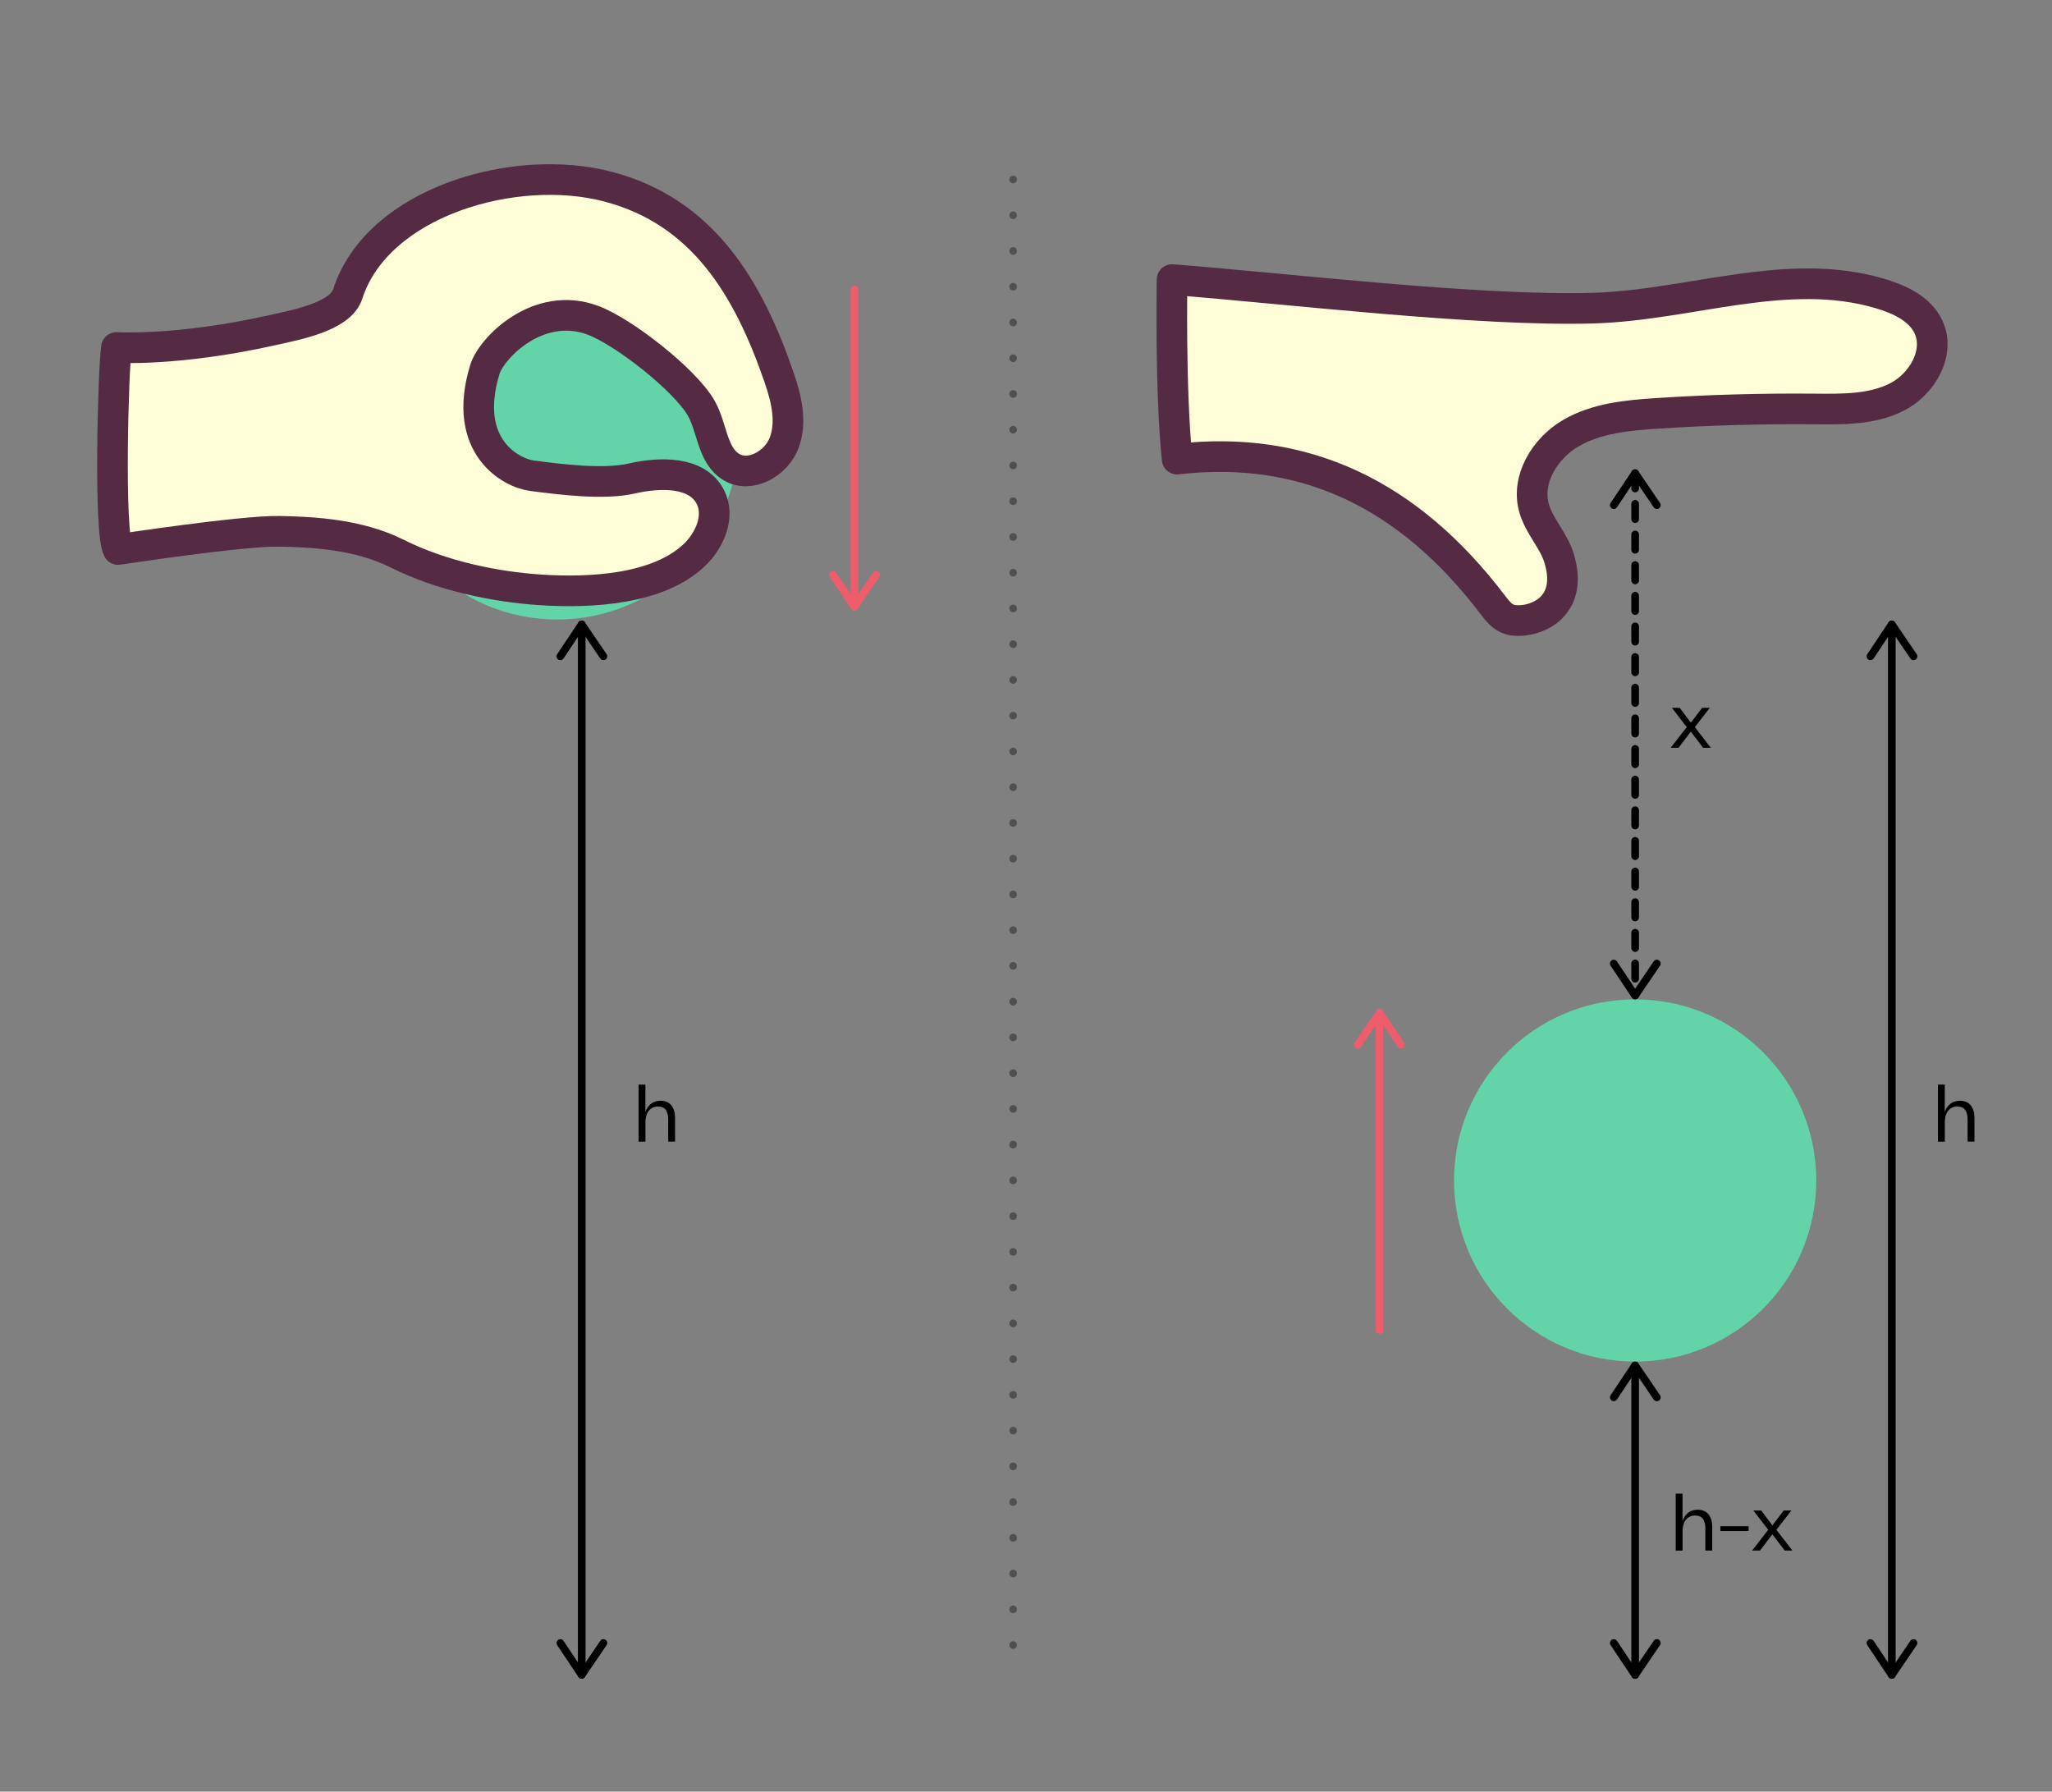 <?xml version="1.0" encoding="UTF-8"?>
<svg id="Camada_1" data-name="Camada 1" xmlns="http://www.w3.org/2000/svg" viewBox="0 0 401.88 350.85">
  <rect x="0" y="0" width="401.88" height="350.85" fill="#808080" stroke="none"/>
  <defs>
    <style>
      .cls-1 {
        fill: #fffdd7;
        stroke: #542b42;
        stroke-width: 6px;
      }

      .cls-1, .cls-2, .cls-3, .cls-4, .cls-5 {
        stroke-linecap: round;
        stroke-linejoin: round;
      }

      .cls-6 {
        fill: #62d4a8;
      }

      .cls-2 {
        stroke: #ef5c6c;
      }

      .cls-2, .cls-3, .cls-4, .cls-5 {
        fill: none;
        stroke-width: 1.5px;
      }

      .cls-7 {
        fill: #ef5c6c;
      }

      .cls-3, .cls-5 {
        stroke: #000;
      }

      .cls-4 {
        stroke: #505050;
        stroke-dasharray: 0 7;
      }

      .cls-5 {
        stroke-dasharray: 0 0 3 3;
      }
    </style>
  </defs>
  <circle class="cls-6" cx="109.12" cy="85.85" r="35.47"/>
  <circle class="cls-6" cx="320.24" cy="231.17" r="35.47"/>
  <path class="cls-1" d="M54.59,104.04c6.75,.13,15.63,.59,23.14,4.35,8.8,4.4,19.19,6.53,28.09,7.12,9.82,.65,23.06-.04,30.18-6.83,3.04-2.91,5.04-7.59,3.13-11.34-2.58-5.08-9.83-4.9-15.39-3.64-5.56,1.27-13.85,.19-19.5-.53-4.17-.53-13.85-5.74-9.3-20.77,1.3-4.29,10.48-13.65,21.16-9.69,6,2.22,18.02,11.64,21.21,17.18,2.21,3.84,2.14,9.32,5.94,11.58,3.71,2.2,8.8-.7,10.32-4.74s.47-8.57-.93-12.65c-6.14-17.94-15.09-32.6-33.41-37.49-18.32-4.89-45.32,2.93-51.13,20.98-1.45,4.51-10.29,6.08-14.91,7.12-18.39,4.11-30.38,3.36-30.38,3.36-.64,4.02-1.52,36.41,.32,39.56,0,0,24.3-3.7,31.45-3.56Z"/>
  <path class="cls-1" d="M292.26,118.31c.94,1.24,1.95,2.59,3.45,3.01,3.53,1,12.86-1.45,9.63-12.01-1.07-3.51-3.9-6.28-4.9-9.81-1.59-5.63,2.11-11.68,7.15-14.64s11.09-3.53,16.93-3.91c10.26-.67,20.54-.95,30.82-.86,5.53,.05,11.32,.15,16.24-2.38s8.45-8.7,6.1-13.7c-1.69-3.6-5.73-5.42-9.54-6.55-18.22-5.36-37.1,2.32-56.08,2.88-22.6,.66-59.87-3.83-82.51-5.59,0,0-.4,21.58,.99,35.16,25.18-2.92,45.47,7.08,61.72,28.41Z"/>
  <g>
    <line class="cls-2" x1="167.34" y1="56.68" x2="167.34" y2="118.83"/>
    <path class="cls-7" d="M162.41,112.57c0-.24,.12-.48,.33-.62,.34-.23,.81-.14,1.04,.21l3.56,5.33,3.63-5.34c.23-.34,.7-.43,1.04-.2,.34,.24,.43,.7,.2,1.04l-4.26,6.26c-.14,.21-.37,.33-.62,.33-.25,0-.48-.13-.62-.33l-4.18-6.26c-.09-.13-.13-.27-.13-.42Z"/>
  </g>
  <g>
    <line class="cls-2" x1="270.17" y1="260.47" x2="270.17" y2="198.32"/>
    <path class="cls-7" d="M275.1,204.58c0,.24-.12,.48-.33,.62-.34,.23-.81,.14-1.04-.21l-3.56-5.33-3.63,5.34c-.23,.34-.7,.43-1.04,.2-.34-.24-.43-.7-.2-1.04l4.26-6.26c.14-.21,.37-.33,.62-.33,.25,0,.48,.13,.62,.33l4.18,6.26c.09,.13,.13,.27,.13,.42Z"/>
  </g>
  <g>
    <line class="cls-5" x1="320.24" y1="92.66" x2="320.24" y2="194.94"/>
    <path d="M315.31,98.92c0,.24,.12,.48,.33,.62,.34,.23,.81,.14,1.04-.21l3.56-5.33,3.63,5.34c.23,.34,.7,.43,1.04,.2,.34-.24,.43-.7,.2-1.04l-4.26-6.26c-.14-.21-.37-.33-.62-.33-.25,0-.48,.13-.62,.33l-4.18,6.26c-.09,.13-.13,.27-.13,.42Z"/>
    <path d="M315.31,188.69c0-.24,.12-.48,.33-.62,.34-.23,.81-.14,1.04,.21l3.56,5.33,3.63-5.34c.23-.34,.7-.43,1.04-.2,.34,.24,.43,.7,.2,1.04l-4.26,6.26c-.14,.21-.37,.33-.62,.33-.25,0-.48-.13-.62-.33l-4.18-6.26c-.09-.13-.13-.27-.13-.42Z"/>
  </g>
  <line class="cls-4" x1="198.42" y1="35.15" x2="198.42" y2="328.75"/>
  <g>
    <line class="cls-3" x1="113.93" y1="122.27" x2="113.93" y2="328"/>
    <path d="M109,128.53c0,.24,.12,.48,.33,.62,.34,.23,.81,.14,1.04-.21l3.56-5.33,3.63,5.34c.23,.34,.7,.43,1.04,.2,.34-.24,.43-.7,.2-1.04l-4.26-6.26c-.14-.21-.37-.33-.62-.33-.25,0-.48,.13-.62,.33l-4.18,6.26c-.09,.13-.13,.27-.13,.42Z"/>
    <path d="M109,321.74c0-.24,.12-.48,.33-.62,.34-.23,.81-.14,1.04,.21l3.56,5.33,3.63-5.34c.23-.34,.7-.43,1.04-.2,.34,.24,.43,.7,.2,1.04l-4.26,6.26c-.14,.21-.37,.33-.62,.33-.25,0-.48-.13-.62-.33l-4.18-6.26c-.09-.13-.13-.27-.13-.42Z"/>
  </g>
  <g>
    <line class="cls-3" x1="320.24" y1="267.39" x2="320.24" y2="328"/>
    <path d="M315.31,273.64c0,.24,.12,.48,.33,.62,.34,.23,.81,.14,1.04-.21l3.56-5.33,3.63,5.34c.23,.34,.7,.43,1.04,.2,.34-.24,.43-.7,.2-1.04l-4.26-6.26c-.14-.21-.37-.33-.62-.33-.25,0-.48,.13-.62,.33l-4.18,6.26c-.09,.13-.13,.27-.13,.42Z"/>
    <path d="M315.31,321.74c0-.24,.12-.48,.33-.62,.34-.23,.81-.14,1.04,.21l3.56,5.33,3.63-5.34c.23-.34,.7-.43,1.04-.2,.34,.24,.43,.7,.2,1.04l-4.26,6.26c-.14,.21-.37,.33-.62,.33-.25,0-.48-.13-.62-.33l-4.18-6.26c-.09-.13-.13-.27-.13-.42Z"/>
  </g>
  <g>
    <line class="cls-3" x1="370.51" y1="122.27" x2="370.51" y2="328"/>
    <path d="M365.58,128.53c0,.24,.12,.48,.33,.62,.34,.23,.81,.14,1.04-.21l3.56-5.33,3.63,5.34c.23,.34,.7,.43,1.04,.2,.34-.24,.43-.7,.2-1.04l-4.26-6.26c-.14-.21-.37-.33-.62-.33-.25,0-.48,.13-.62,.33l-4.18,6.26c-.09,.13-.13,.27-.13,.42Z"/>
    <path d="M365.58,321.74c0-.24,.12-.48,.33-.62,.34-.23,.81-.14,1.04,.21l3.56,5.33,3.63-5.34c.23-.34,.7-.43,1.04-.2,.34,.24,.43,.7,.2,1.04l-4.26,6.26c-.14,.21-.37,.33-.62,.33-.25,0-.48-.13-.62-.33l-4.18-6.26c-.09-.13-.13-.27-.13-.42Z"/>
  </g>
  <path d="M125.06,223.55v-11.15h1.34v5.34c.52-1.44,1.58-2.18,2.94-2.18,.97,0,1.68,.31,2.16,.92,.48,.62,.71,1.42,.71,2.38v4.69h-1.34v-4.38c0-.73-.15-1.32-.45-1.78-.29-.46-.84-.7-1.61-.7-1.39,0-2.4,1.09-2.4,3.1v3.77h-1.36Z"/>
  <path d="M379.54,223.55v-11.15h1.34v5.34c.52-1.44,1.58-2.18,2.94-2.18,.97,0,1.68,.31,2.16,.92,.48,.62,.71,1.42,.71,2.38v4.69h-1.34v-4.38c0-.73-.15-1.32-.45-1.78-.29-.46-.84-.7-1.61-.7-1.39,0-2.4,1.09-2.4,3.1v3.77h-1.36Z"/>
  <g>
    <path d="M328.18,303.64v-11.15h1.34v5.34c.52-1.44,1.58-2.18,2.94-2.18,.97,0,1.68,.31,2.16,.92,.48,.62,.71,1.42,.71,2.38v4.69h-1.34v-4.38c0-.73-.15-1.32-.45-1.78-.29-.46-.84-.7-1.61-.7-1.39,0-2.4,1.09-2.4,3.1v3.77h-1.36Z"/>
    <path d="M336.93,299.81v-.94h5.53v.94h-5.53Z"/>
    <path d="M343.15,303.64l3.15-4.06-2.91-3.78h1.54l2.19,2.91,2.21-2.91h1.51l-2.94,3.78,3.14,4.06h-1.51l-2.42-3.18-2.41,3.18h-1.54Z"/>
  </g>
  <path d="M327.19,146.45l3.15-4.06-2.91-3.78h1.54l2.18,2.91,2.21-2.91h1.51l-2.94,3.78,3.14,4.06h-1.51l-2.42-3.18-2.41,3.18h-1.54Z"/>
</svg>